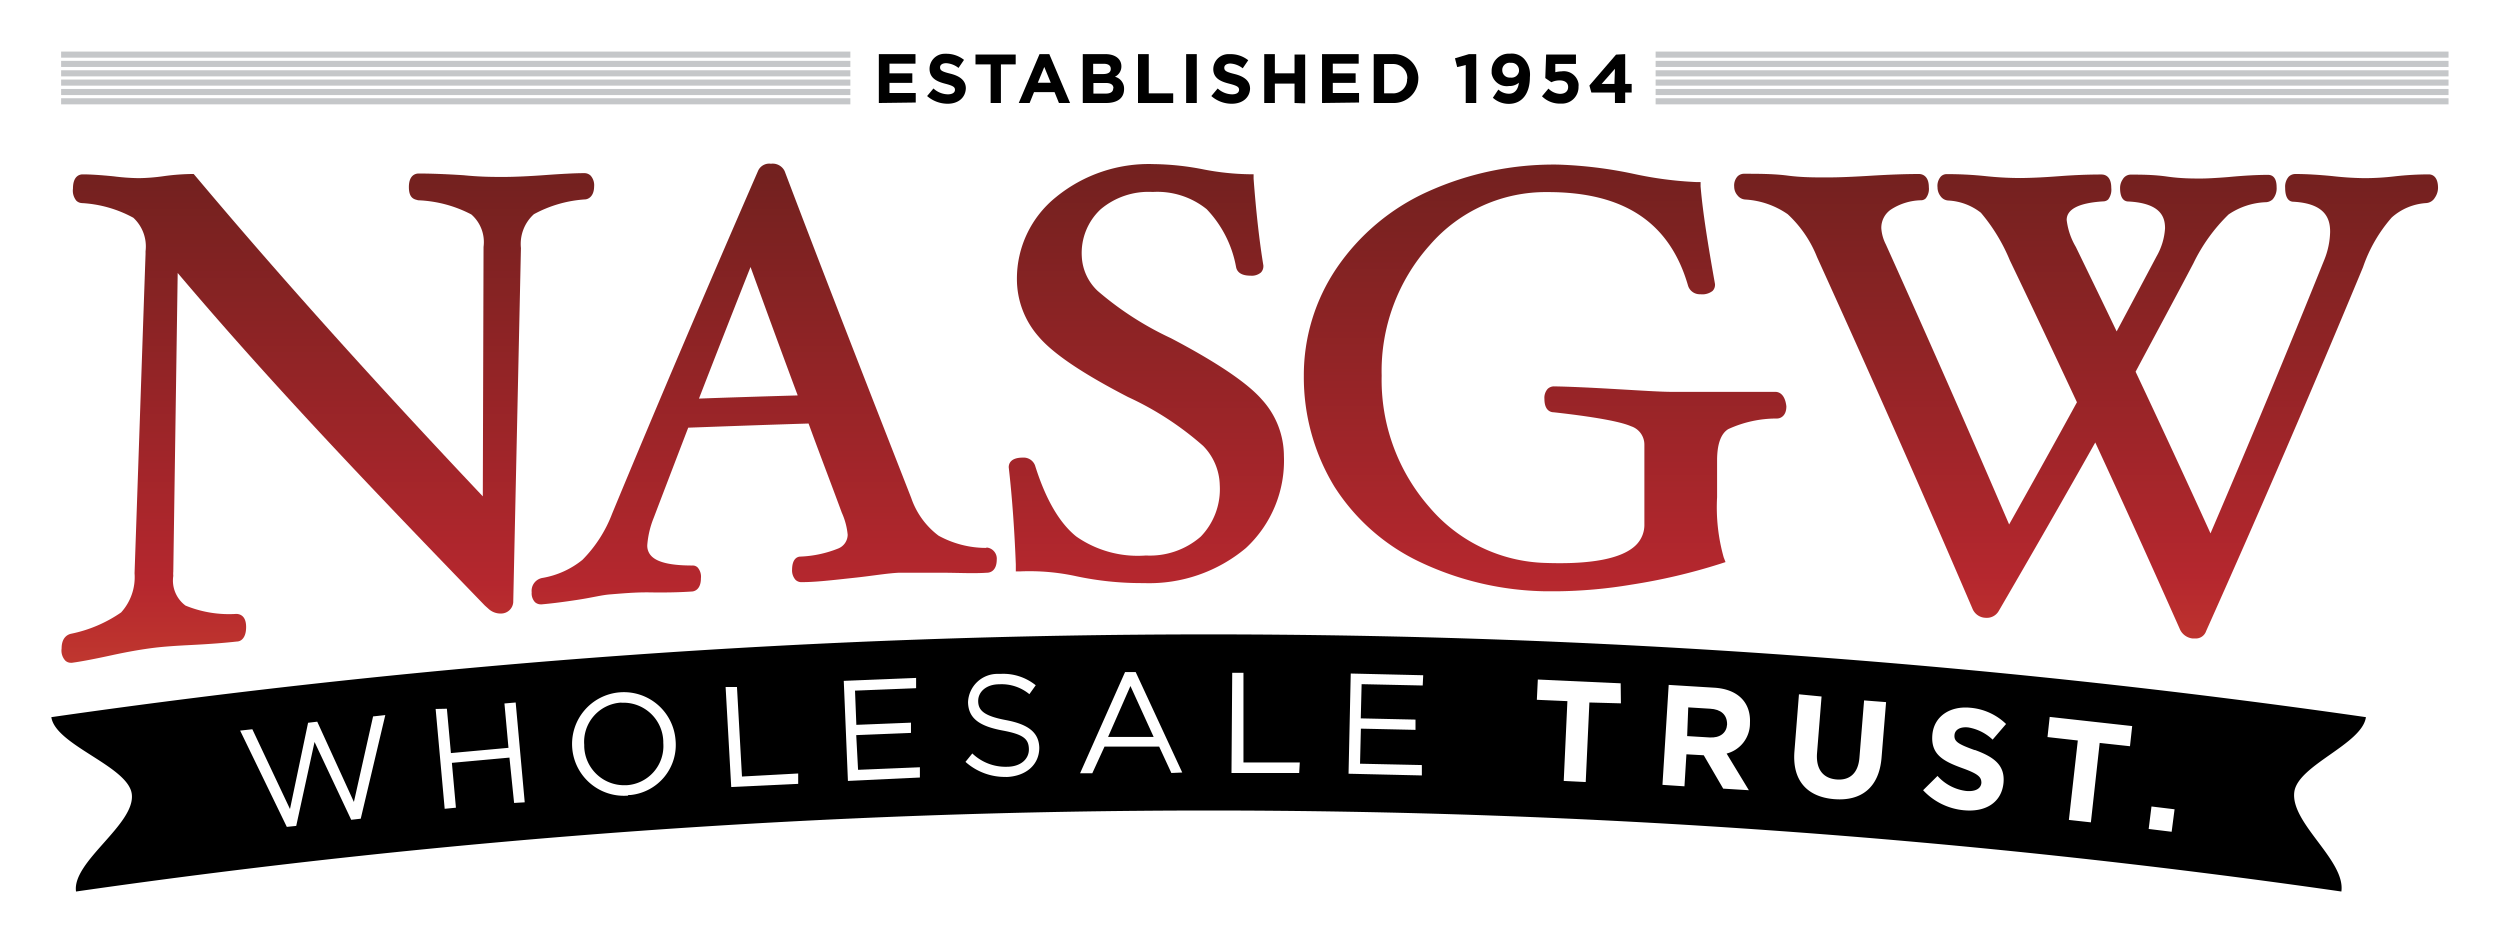 <?xml version="1.0" encoding="UTF-8"?>
<svg width="1500px" height="566px" xmlns="http://www.w3.org/2000/svg" xmlns:xlink="http://www.w3.org/1999/xlink" id="Layer_1" data-name="Layer 1" viewBox="0 0 204.45 77.2">
  <defs>
    <style>.cls-1{fill:#c5c7c9;}.cls-2{fill:url(#linear-gradient);}.cls-3{fill:url(#linear-gradient-2);}.cls-4{fill:url(#linear-gradient-3);}.cls-5{fill:url(#linear-gradient-4);}.cls-6{fill:url(#linear-gradient-5);}</style>
    <linearGradient id="linear-gradient" x1="7.45" y1="90.6" x2="7.45" y2="92.27" gradientTransform="matrix(43.57, 0, 0, -39.99, -297.73, 3704.26)" gradientUnits="userSpaceOnUse">
      <stop offset="0" stop-color="#eb7832"></stop>
      <stop offset="0.03" stop-color="#e87331"></stop>
      <stop offset="0.5" stop-color="#b5272e"></stop>
      <stop offset="1" stop-color="#73211f"></stop>
    </linearGradient>
    <linearGradient id="linear-gradient-2" x1="8.31" y1="89.43" x2="8.31" y2="91.29" gradientTransform="matrix(38.03, 0, 0, -36.01, -253.73, 3301.67)" xlink:href="#linear-gradient"></linearGradient>
    <linearGradient id="linear-gradient-3" x1="12.97" y1="88.86" x2="12.97" y2="90.81" gradientTransform="matrix(22.59, 0, 0, -34.33, -199.33, 3131.36)" xlink:href="#linear-gradient"></linearGradient>
    <linearGradient id="linear-gradient-4" x1="8.08" y1="89.06" x2="8.08" y2="90.99" gradientTransform="matrix(39.41, 0, 0, -34.94, -191.92, 3192.75)" xlink:href="#linear-gradient"></linearGradient>
    <linearGradient id="linear-gradient-5" x1="6" y1="90.08" x2="6" y2="91.83" gradientTransform="matrix(57.64, 0, 0, -38.08, -174.95, 3510.79)" xlink:href="#linear-gradient"></linearGradient>
  </defs>
  <g id="Group_3" data-name="Group 3">
    <g id="Group_1" data-name="Group 1">
      <path id="Path_136" data-name="Path 136" d="M71.85,8.43v-4h3v.78H72.72V6h1.87v.78H72.72v.83h2.15v.78Z"></path>
      <path id="Path_137" data-name="Path 137" d="M77.49,8.49a2.57,2.57,0,0,1-1.69-.63l.52-.62a1.78,1.78,0,0,0,1.18.48c.36,0,.58-.14.58-.37v0c0-.22-.14-.33-.8-.5S76,6.41,76,5.62h0A1.24,1.24,0,0,1,77.23,4.4h.12a2.32,2.32,0,0,1,1.47.5l-.45.66a1.8,1.8,0,0,0-1-.39c-.34,0-.51.15-.51.34h0c0,.26.17.35.85.52s1.26.5,1.26,1.2h0C78.94,8,78.34,8.49,77.49,8.49Z"></path>
      <path id="Path_138" data-name="Path 138" d="M81.84,5.27V8.43H81V5.27H79.76V4.46h3.29v.81Z"></path>
      <path id="Path_139" data-name="Path 139" d="M86.59,8.43l-.36-.89H84.55l-.36.89H83.3l1.7-4h.8l1.7,4Zm-1.2-2.95-.53,1.29h1.06Z"></path>
      <path id="Path_140" data-name="Path 140" d="M90.43,8.43H88.54v-4h1.85c.81,0,1.31.4,1.31,1h0a.93.93,0,0,1-.53.85,1,1,0,0,1,.75,1h0C91.92,8.07,91.33,8.43,90.43,8.43Zm.4-2.8c0-.26-.2-.41-.57-.41h-.87v.84h.81c.38,0,.63-.12.63-.42Zm.22,1.59c0-.27-.2-.43-.64-.43h-1v.87h1c.39,0,.62-.14.62-.43Z"></path>
      <path id="Path_141" data-name="Path 141" d="M93.06,8.43v-4h.88V7.64h2v.79Z"></path>
      <path id="Path_142" data-name="Path 142" d="M97,8.43v-4h.87v4Z"></path>
      <path id="Path_143" data-name="Path 143" d="M100.74,8.49a2.52,2.52,0,0,1-1.68-.63l.52-.62a1.78,1.78,0,0,0,1.18.48c.36,0,.57-.14.57-.37v0c0-.22-.13-.33-.8-.5s-1.31-.42-1.31-1.21h0a1.24,1.24,0,0,1,1.27-1.21h.12a2.32,2.32,0,0,1,1.47.5l-.45.66a1.8,1.8,0,0,0-1-.39c-.34,0-.51.15-.51.34h0c0,.26.17.35.85.52s1.26.5,1.26,1.2h0C102.2,8,101.6,8.49,100.74,8.49Z"></path>
      <path id="Path_144" data-name="Path 144" d="M105.87,8.43V6.84h-1.61V8.43h-.87v-4h.87V6h1.61V4.46h.87v4Z"></path>
      <path id="Path_145" data-name="Path 145" d="M108.12,8.43v-4h3v.78H109V6h1.87v.78H109v.83h2.15v.78Z"></path>
      <path id="Path_146" data-name="Path 146" d="M113.9,8.43h-1.55v-4h1.55A2,2,0,0,1,116,6.3a.62.62,0,0,1,0,.13h0a2,2,0,0,1-2,2Zm1.2-2A1.15,1.15,0,0,0,114,5.24h-.8v2.4h.68a1.14,1.14,0,0,0,1.2-1.06V6.45Z"></path>
      <path id="Path_147" data-name="Path 147" d="M120.14,4.43h.6v4h-.86V5.32l-.7.17L119,4.77Z"></path>
      <path id="Path_148" data-name="Path 148" d="M123.4,8.5A1.93,1.93,0,0,1,122.1,8l.45-.67a1.29,1.29,0,0,0,.87.34c.49,0,.75-.37.81-.9a1.19,1.19,0,0,1-.81.27A1.25,1.25,0,0,1,122,6c0-.07,0-.13,0-.2a1.41,1.41,0,0,1,1.4-1.41h.12a1.38,1.38,0,0,1,1.14.43,1.94,1.94,0,0,1,.47,1.5C125.13,7.62,124.52,8.5,123.4,8.5Zm.14-3.36a.6.6,0,0,0-.67.52v.09a.6.6,0,0,0,.61.6h.08a.61.61,0,0,0,.68-.52V5.75a.61.61,0,0,0-.63-.61Z"></path>
      <path id="Path_149" data-name="Path 149" d="M126.46,4.46h2.44v.77h-1.69l0,.68a2.32,2.32,0,0,1,.52-.07,1.22,1.22,0,0,1,1.38,1,1.07,1.07,0,0,1,0,.25,1.35,1.35,0,0,1-1.32,1.39h-.18a2.06,2.06,0,0,1-1.49-.6l.53-.63a1.4,1.4,0,0,0,.94.43c.41,0,.67-.2.67-.56s-.28-.54-.7-.54a1.56,1.56,0,0,0-.67.15l-.5-.34Z"></path>
      <path id="Path_150" data-name="Path 150" d="M132.93,4.43V6.87h.53v.7h-.53v.86h-.84V7.57h-1.93L130,7l2.18-2.53Zm-.84,1.2L131,6.87h1.05Z"></path>
    </g>
    <rect class="cls-1" x="4.93" y="4.22" width="64.59" height="0.5"></rect>
    <rect class="cls-1" x="4.93" y="4.98" width="64.59" height="0.5"></rect>
    <rect class="cls-1" x="4.93" y="5.75" width="64.59" height="0.5"></rect>
    <rect class="cls-1" x="4.93" y="6.51" width="64.59" height="0.5"></rect>
    <rect class="cls-1" x="4.93" y="7.28" width="64.59" height="0.5"></rect>
    <rect class="cls-1" x="4.93" y="8.04" width="64.59" height="0.5"></rect>
    <rect class="cls-1" x="135.42" y="4.22" width="64.89" height="0.5"></rect>
    <rect class="cls-1" x="135.42" y="4.98" width="64.89" height="0.5"></rect>
    <rect class="cls-1" x="135.42" y="5.75" width="64.89" height="0.5"></rect>
    <rect class="cls-1" x="135.42" y="6.51" width="64.89" height="0.5"></rect>
    <rect class="cls-1" x="135.42" y="7.28" width="64.89" height="0.5"></rect>
    <rect class="cls-1" x="135.42" y="8.04" width="64.89" height="0.5"></rect>
    <g id="Group_2" data-name="Group 2">
      <path id="Path_151" data-name="Path 151" d="M139.88,58l-1.79-.11L138,60.24l1.82.11c.88.06,1.41-.38,1.45-1.07v0C141.27,58.48,140.76,58.05,139.88,58Z"></path>
      <path id="Path_152" data-name="Path 152" d="M50.74,57.5a3.22,3.22,0,0,0-3,3.46s0,.09,0,.14a3.27,3.27,0,0,0,3.37,3.16h.1a3.21,3.21,0,0,0,3-3.46s0-.09,0-.14a3.26,3.26,0,0,0-3.37-3.15Z"></path>
      <path id="Path_153" data-name="Path 153" d="M90.61,60.31l3.73,0-1.9-4.17Z"></path>
      <path id="Path_154" data-name="Path 154" d="M193.55,58.69a665.62,665.62,0,0,0-189.42,0c.33,2.29,6.26,4,6.58,6.27.35,2.48-4.91,5.55-4.56,8a651.31,651.31,0,0,1,185.39,0c.36-2.55-4.2-5.61-3.85-8.16C188,62.6,193.24,60.91,193.55,58.69ZM29.45,67l-.78.09-3-6.37-1.5,6.87-.77.08-3.82-7.88,1-.11,3.08,6.53,1.48-7.06.75-.09,3,6.57,1.57-7,1-.11ZM42,65.71,41.62,62l-4.71.43.33,3.67-.92.09-.74-8.17L36.5,58l.33,3.63,4.71-.43-.33-3.63.92-.08.74,8.17Zm9.34-.6a4.24,4.24,0,1,1,3.87-4.58v0a4.12,4.12,0,0,1-3.66,4.53l-.22,0Zm8.43-.7-.46-8.19.93,0,.41,7.33,4.6-.25,0,.85Zm9.55-.5-.34-8.19,5.92-.24,0,.84-5,.2.11,2.8,4.47-.18,0,.84L70,60.16,70.15,63l5.06-.21,0,.84Zm13-.33a4.84,4.84,0,0,1-3.38-1.23l.56-.69a3.93,3.93,0,0,0,2.84,1.09c1.1,0,1.81-.62,1.79-1.45s-.44-1.2-2.17-1.52c-1.9-.36-2.78-1-2.81-2.31a2.41,2.41,0,0,1,2.5-2.32h.14a4.23,4.23,0,0,1,2.9.93l-.52.73A3.57,3.57,0,0,0,81.7,56c-1.07,0-1.73.63-1.72,1.38s.46,1.21,2.27,1.55,2.7,1,2.73,2.26c0,1.42-1.12,2.36-2.75,2.4Zm13.47-.32-1-2.16-4.47,0-1,2.18h-1L92,55h.87l3.81,8.22Zm10.46,0-5.54,0,.06-8.2h.92l0,7.34,4.61,0Zm10.11-7.16-5-.11-.07,2.8,4.48.1,0,.84-4.47-.1-.07,2.87,5.06.11,0,.85-6-.14.18-8.2,5.93.14Zm16.22,1.46L130,57.49,129.7,64l-1.8-.09.3-6.53-2.5-.11.08-1.66,6.78.31Zm10.56,1.68v0a2.55,2.55,0,0,1-1.91,2.43l1.82,3-2.1-.13-1.59-2.73-1.42-.08-.16,2.62-1.8-.12.51-8.18,3.74.23c1.92.12,3,1.21,2.91,2.9ZM153.91,62c-.2,2.48-1.69,3.58-3.88,3.4s-3.44-1.5-3.25-3.91l.37-4.67L149,57l-.37,4.63c-.1,1.33.5,2.07,1.6,2.16S152,63.25,152.1,62l.38-4.68,1.8.14Zm7.62-.63c1.62.59,2.49,1.27,2.36,2.7v0c-.16,1.62-1.48,2.41-3.24,2.24a5.21,5.21,0,0,1-3.34-1.64l1.18-1.17a3.76,3.76,0,0,0,2.34,1.23c.74.07,1.21-.18,1.25-.66v0c0-.46-.21-.72-1.54-1.2-1.6-.58-2.62-1.13-2.47-2.76v0c.14-1.48,1.43-2.35,3.1-2.19a4.78,4.78,0,0,1,2.93,1.33L163,60.53a3.83,3.83,0,0,0-2-1c-.69-.07-1.08.21-1.12.61v0c-.05.54.28.75,1.66,1.25Zm12.71-.3-2.48-.27-.72,6.5-1.8-.2.73-6.5-2.48-.28.18-1.65,6.75.75Zm3.41,7-1.88-.23L176,66l1.89.23Z"></path>
    </g>
    <path id="Path_155" data-name="Path 155" class="cls-2" d="M47.79,16.32c.23,0,.75-.19.76-1.06a1.18,1.18,0,0,0-.28-.88.73.73,0,0,0-.52-.21h0c-.78,0-1.87.06-3.24.16s-2.57.15-3.39.15-1.87,0-3.26-.14c-1.55-.1-2.75-.14-3.67-.14-.24,0-.8.11-.8,1.11s.52,1,.75,1.08a10.22,10.22,0,0,1,4.36,1.16,3,3,0,0,1,1,2.66l-.06,20.41C31,31.69,23.23,23.1,15.9,14.38l-.12-.14H15.6a18.44,18.44,0,0,0-2.23.17,16,16,0,0,1-2.07.17,18,18,0,0,1-2.08-.15c-1.1-.11-1.93-.16-2.52-.16-.24,0-.8.11-.8,1.16a1.3,1.3,0,0,0,.28,1,.71.71,0,0,0,.44.19,9.92,9.92,0,0,1,4.22,1.2,3.2,3.2,0,0,1,1,2.74v.23c-.3,8.55-.6,17.51-.9,26.12a4.3,4.3,0,0,1-1.1,3.21,11.08,11.08,0,0,1-4.12,1.75c-.28.07-.75.32-.75,1.2a1.21,1.21,0,0,0,.31,1,.66.66,0,0,0,.44.17h.1c.74-.1,1.8-.3,3.22-.61s2.52-.49,3.37-.6,1.87-.18,3.27-.25c1.57-.08,2.76-.18,3.64-.28.28,0,.75-.23.75-1.19s-.55-1.06-.8-1.07a9.38,9.38,0,0,1-4.16-.68,2.55,2.55,0,0,1-1-2.43,2.17,2.17,0,0,1,0-.36l.36-24.43c7.79,9.2,15.9,17.67,25.14,27.22l.27.24a1.45,1.45,0,0,0,1.05.41,1,1,0,0,0,1-.91v0l.63-29a3.28,3.28,0,0,1,1.06-2.77A10.14,10.14,0,0,1,47.79,16.32Z"></path>
    <path id="Path_156" data-name="Path 156" class="cls-3" d="M80.59,44.84a8.1,8.1,0,0,1-3.85-1,6.48,6.48,0,0,1-2.24-3.09C70.73,31.11,67.38,22.55,64.14,14a1.09,1.09,0,0,0-1.12-.6,1,1,0,0,0-1.07.62c-4.29,9.85-8.19,19-11.92,28a10.82,10.82,0,0,1-2.44,3.8,7.11,7.11,0,0,1-3.23,1.47,1.07,1.07,0,0,0-.92,1.18,1.06,1.06,0,0,0,.27.81.72.72,0,0,0,.47.18h.07c.8-.07,1.77-.19,3-.38s1.94-.39,2.66-.44c.9-.07,2.06-.18,3.21-.16s2.38,0,3.4-.07c.23,0,.77-.15.77-1.09a1.15,1.15,0,0,0-.26-.87.57.57,0,0,0-.44-.17c-1.68,0-2.8-.23-3.33-.75a1.21,1.21,0,0,1-.36-.93,7.49,7.49,0,0,1,.53-2.23c.94-2.47,1.88-4.92,2.82-7.37,3.28-.12,6.58-.24,9.85-.34.92,2.53,1.8,4.8,2.72,7.3a5.65,5.65,0,0,1,.48,1.8,1.23,1.23,0,0,1-.78,1.13,9.28,9.28,0,0,1-3.08.66c-.26,0-.68.17-.69,1.06a1.16,1.16,0,0,0,.28.84.69.69,0,0,0,.55.19c1.11,0,2.46-.16,4.12-.34,1.48-.15,2.76-.38,3.81-.43.89,0,2.1,0,3.35,0,1.48,0,2.68.08,3.85,0,.23,0,.78-.13.79-1.06h0a.92.92,0,0,0-.8-1ZM65.21,32.36c-2.69.08-5.4.16-8.08.26,1.36-3.51,2.78-7.13,4.22-10.77,1.25,3.44,2.55,7,3.86,10.51Z"></path>
    <path id="Path_157" data-name="Path 157" class="cls-4" d="M95.76,27.68a26,26,0,0,1-6-3.87A4.13,4.13,0,0,1,88.46,21,4.89,4.89,0,0,1,90,17.13a6.07,6.07,0,0,1,4.26-1.42h0a6.43,6.43,0,0,1,4.42,1.41,9.23,9.23,0,0,1,2.41,4.76c.07.31.32.68,1.17.68a1.16,1.16,0,0,0,.86-.26.74.74,0,0,0,.2-.5v-.07c-.33-2-.6-4.43-.8-7.1l0-.37h-.37a21.22,21.22,0,0,1-3.65-.38,22.33,22.33,0,0,0-4.15-.45,12,12,0,0,0-8,2.7,8.56,8.56,0,0,0-3.2,6.7,7.12,7.12,0,0,0,1.78,4.72c1.17,1.38,3.56,3,7.31,4.94a25.24,25.24,0,0,1,6.15,4,4.73,4.73,0,0,1,1.36,3.2,5.59,5.59,0,0,1-1.56,4.23,6.34,6.34,0,0,1-4.48,1.54A8.78,8.78,0,0,1,88,43.9c-1.35-1.09-2.49-3-3.37-5.82a1,1,0,0,0-1-.63c-1,0-1.15.5-1.15.79v0c.3,2.62.48,5.37.58,7.95l0,.57h.39a18,18,0,0,1,4.57.4,25.7,25.7,0,0,0,5.32.56h.19a12.33,12.33,0,0,0,8.36-2.87A9.75,9.75,0,0,0,105,37.3h0a6.87,6.87,0,0,0-1.82-4.62C102,31.33,99.49,29.64,95.76,27.68Z"></path>
    <path id="Path_158" data-name="Path 158" class="cls-5" d="M145.25,32.07c-1.15,0-2.63,0-4.4,0s-3,0-4,0-2.48-.1-4.72-.23-3.84-.2-5-.22a.76.76,0,0,0-.54.2,1.1,1.1,0,0,0-.27.83c0,1,.56,1.09.76,1.09,4.13.46,5.71.87,6.32,1.14a1.58,1.58,0,0,1,1.1,1.52l0,6.48a2.33,2.33,0,0,1-.71,1.75c-1.12,1.08-3.6,1.57-7.36,1.44a12.91,12.91,0,0,1-9.51-4.55A15.8,15.8,0,0,1,113,30.75a15.44,15.44,0,0,1,3.93-10.68,12.55,12.55,0,0,1,9.67-4.35h0c6.28,0,10,2.52,11.48,7.68a1,1,0,0,0,1,.68,1.37,1.37,0,0,0,1-.27.7.7,0,0,0,.2-.49v-.07c-.56-3.14-1-5.84-1.18-8l0-.35h-.35a30.28,30.28,0,0,1-5.12-.67,34.91,34.91,0,0,0-6.2-.76,25,25,0,0,0-10.67,2.22,17.92,17.92,0,0,0-7.43,6.23,15.64,15.64,0,0,0-2.7,8.84,17.23,17.23,0,0,0,2.5,9.06,16.83,16.83,0,0,0,7,6.17,24.85,24.85,0,0,0,10.31,2.4l.87,0a39.06,39.06,0,0,0,6.1-.54,48.18,48.18,0,0,0,7.33-1.72l.4-.13-.15-.39a15.13,15.13,0,0,1-.54-4.92v-3c0-1.32.3-2.19.91-2.57a9.48,9.48,0,0,1,4-.87c.23,0,.76-.16.76-1h0C146,32.21,145.48,32.08,145.25,32.07Z"></path>
    <path id="Path_159" data-name="Path 159" class="cls-6" d="M198.69,14.27a25.72,25.72,0,0,0-2.77.16,21.47,21.47,0,0,1-2.53.15,26,26,0,0,1-2.6-.17c-1.13-.11-2.13-.17-3-.17h0a.78.78,0,0,0-.56.22,1.25,1.25,0,0,0-.29.91c0,.94.38,1.14.68,1.14,2.7.15,3,1.48,3,2.46a6.48,6.48,0,0,1-.48,2.3c-3,7.45-6.14,15-9.31,22.38-2-4.4-4.06-8.84-6.13-13.23,1.6-3,3.19-5.94,4.73-8.87a14.16,14.16,0,0,1,2.88-4,5.81,5.81,0,0,1,3-1,.87.87,0,0,0,.61-.24,1.38,1.38,0,0,0,.32-1c0-.93-.49-1-.7-1-.87,0-2,.06-3.25.18-1,.08-1.76.12-2.27.12-.7,0-1.62,0-2.74-.16s-2.2-.16-3-.16h0a.76.76,0,0,0-.64.4,1.23,1.23,0,0,0-.21.7c0,.91.38,1.1.68,1.1,2.7.14,3,1.32,3,2.19a5.27,5.27,0,0,1-.7,2.31c-1.06,2-2.16,4.07-3.26,6.13-1.1-2.3-2.23-4.62-3.34-6.91a5.64,5.64,0,0,1-.75-2.21c0-.88,1-1.4,3-1.52h0a.59.59,0,0,0,.4-.16,1.32,1.32,0,0,0,.25-.94c0-1-.56-1.1-.8-1.1-1.13,0-2.3.05-3.48.14s-2.18.14-3.17.15a27.45,27.45,0,0,1-2.87-.16,30.21,30.21,0,0,0-3.15-.16h0a.66.66,0,0,0-.48.2,1.15,1.15,0,0,0-.27.88,1.19,1.19,0,0,0,.25.73.83.83,0,0,0,.63.35,4.71,4.71,0,0,1,2.67,1,14.7,14.7,0,0,1,2.37,3.9c1.85,3.85,3.69,7.76,5.49,11.61-1.8,3.29-3.67,6.66-5.55,10-3.24-7.55-6.55-15.06-10.09-22.92a3.39,3.39,0,0,1-.37-1.32,1.81,1.81,0,0,1,.8-1.54,4.7,4.7,0,0,1,2.44-.75h0a.55.55,0,0,0,.4-.16,1.25,1.25,0,0,0,.25-.91c0-1-.62-1.08-.8-1.08-1.15,0-2.45.05-3.93.14s-2.59.14-3.62.14-2.07,0-3.21-.15-2.44-.15-3.57-.15a.75.75,0,0,0-.53.22,1.11,1.11,0,0,0-.27.84,1.09,1.09,0,0,0,.28.72.87.87,0,0,0,.65.33,6.79,6.79,0,0,1,3.45,1.2,9.61,9.61,0,0,1,2.4,3.51c4.54,10,8.71,19.41,12.74,28.82a1.2,1.2,0,0,0,1.07.7A1.12,1.12,0,0,0,163.5,50c2.7-4.64,5.36-9.27,7.9-13.79,2.36,5.1,4.69,10.25,6.95,15.34a1.3,1.3,0,0,0,1,.7l.2,0a.89.89,0,0,0,.92-.6c4.39-9.81,8.71-19.83,12.84-29.78a12.11,12.11,0,0,1,2.35-4.07,4.67,4.67,0,0,1,2.81-1.18.89.89,0,0,0,.72-.44,1.43,1.43,0,0,0,.26-.83C199.44,14.38,198.92,14.27,198.69,14.27Z"></path>
  </g>
</svg>
